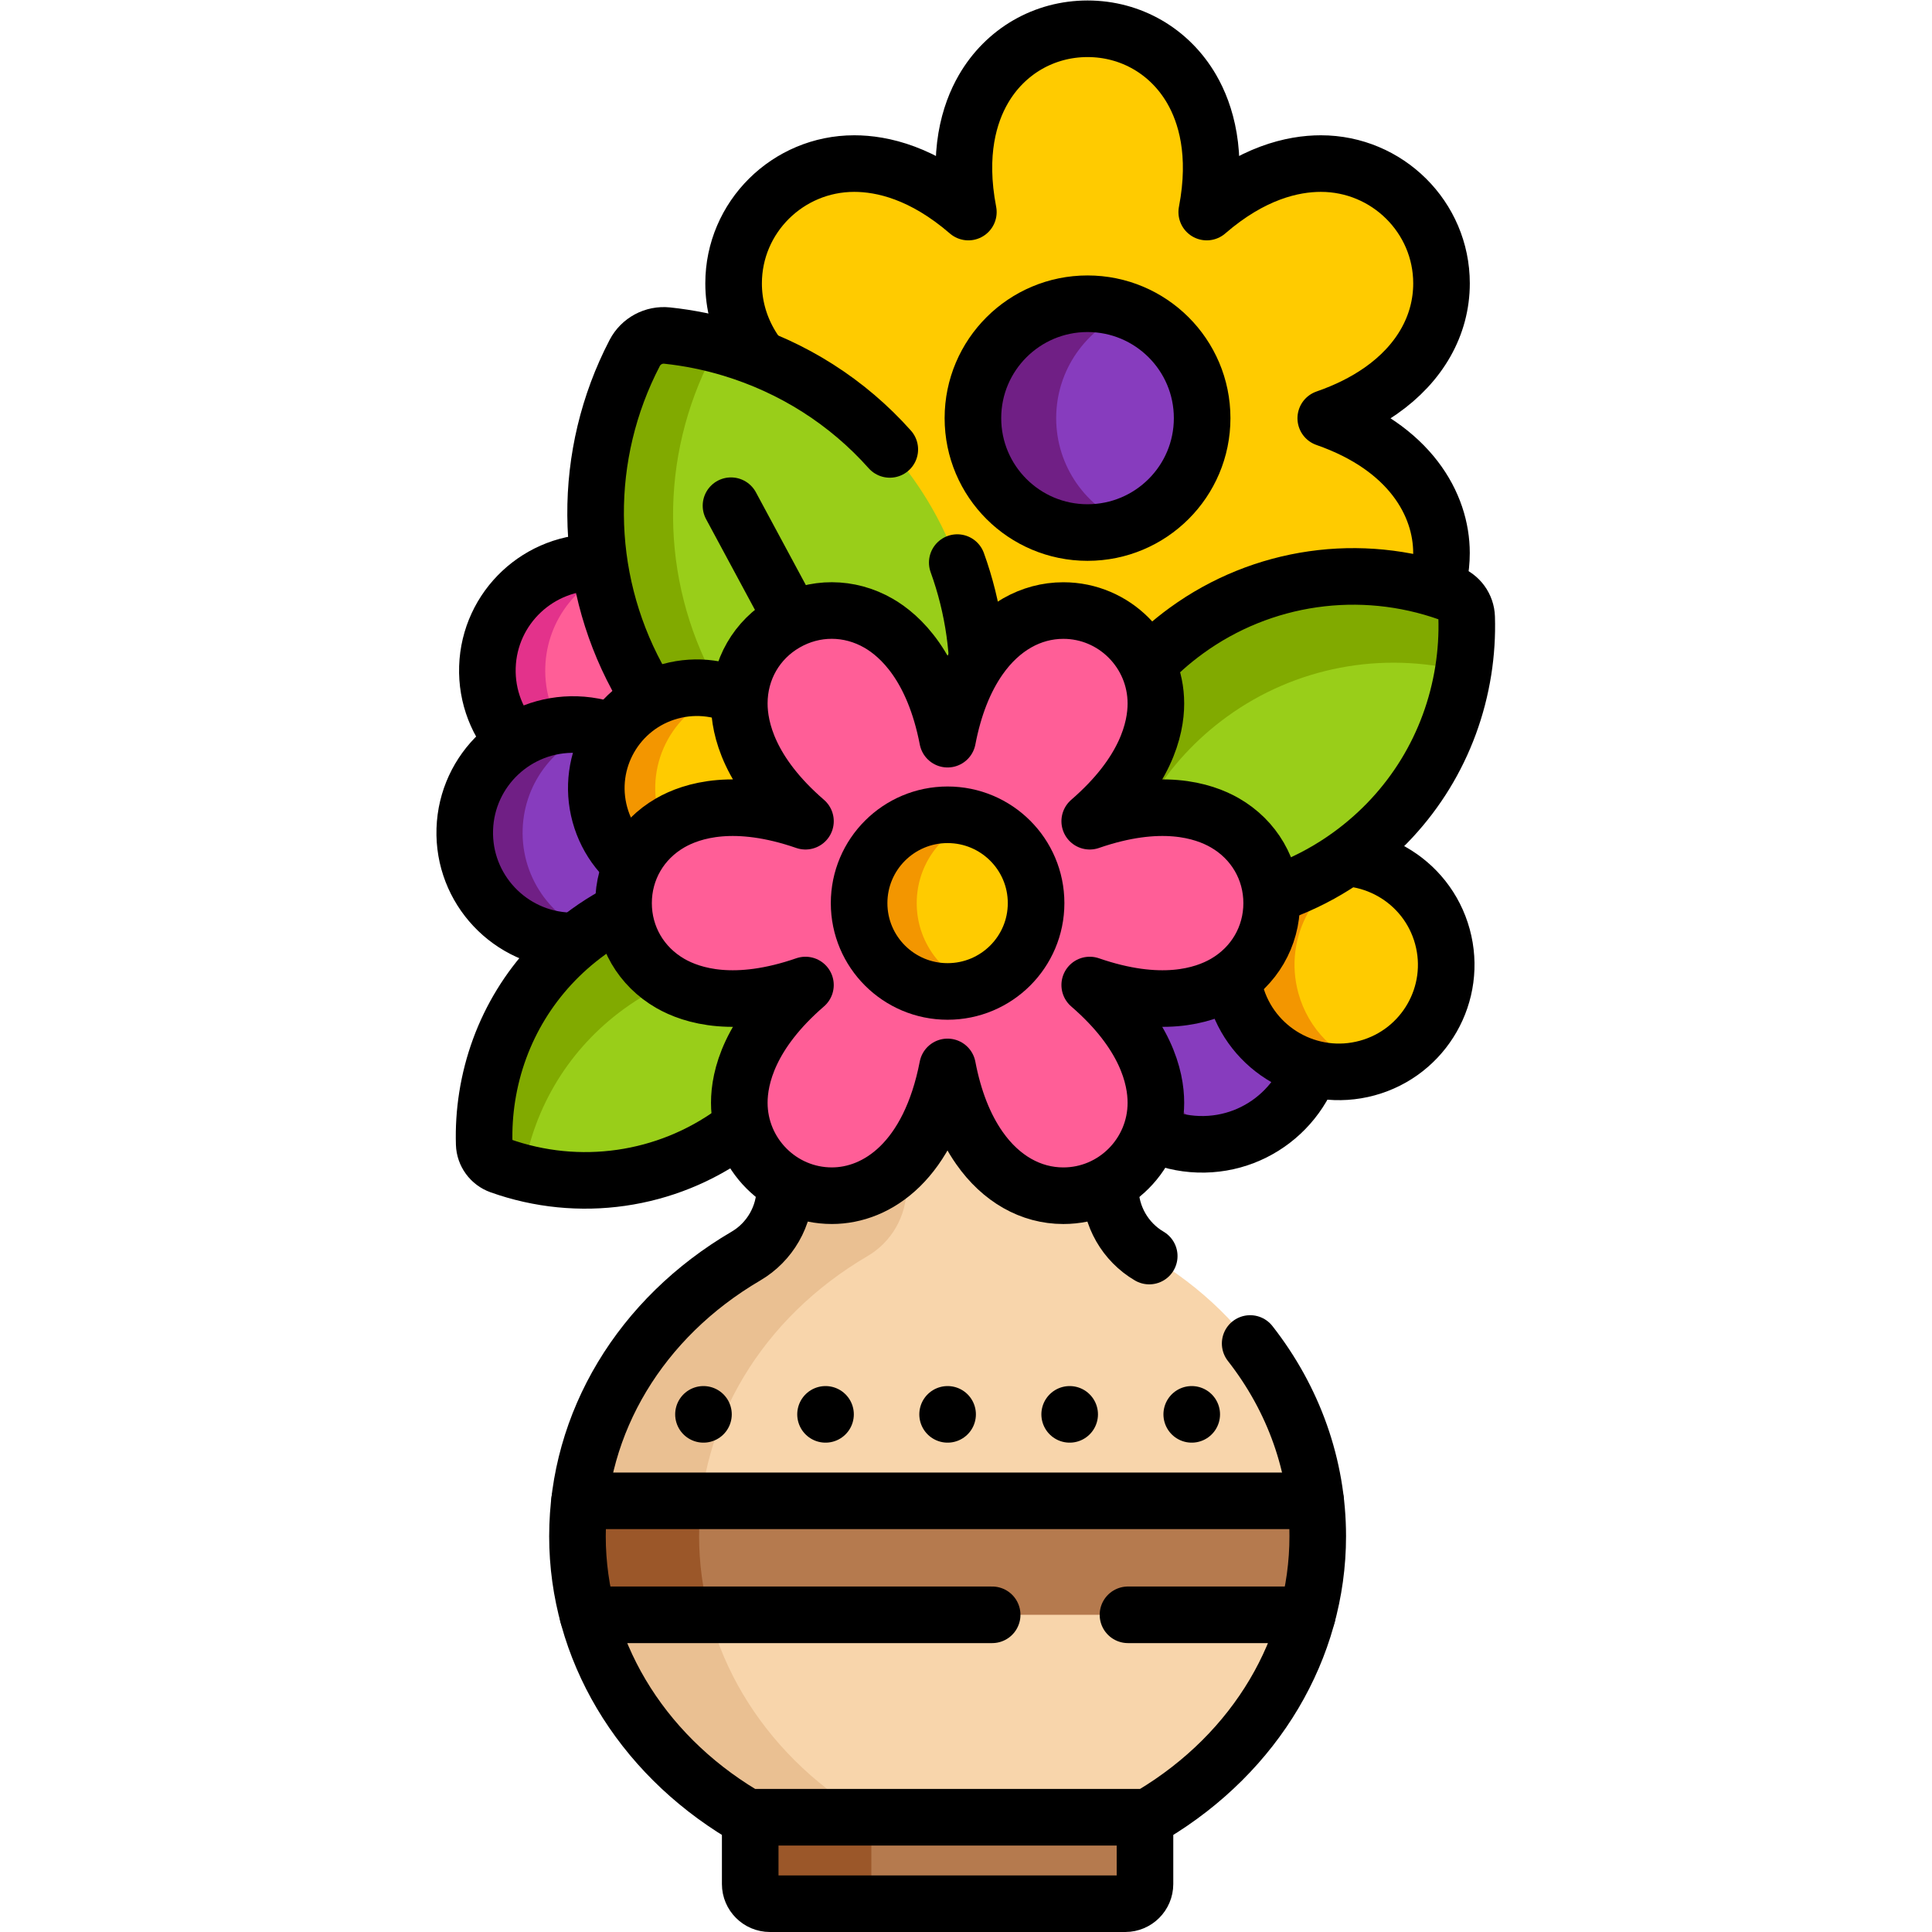 <?xml version="1.0" encoding="UTF-8" standalone="no"?>
<!-- Created with Inkscape (http://www.inkscape.org/) -->

<svg
   version="1.1"
   id="svg441"
   xml:space="preserve"
   width="682.667"
   height="682.667"
   viewBox="0 0 682.667 682.667"
   xmlns="http://www.w3.org/2000/svg"
   xmlns:svg="http://www.w3.org/2000/svg"><defs
     id="defs445"><clipPath
       clipPathUnits="userSpaceOnUse"
       id="clipPath455"><path
         d="M 0,512 H 512 V 0 H 0 Z"
         id="path453" /></clipPath></defs><g
     id="g447"
     transform="matrix(1.333,0,0,-1.333,0,682.667)"><g
       id="g449"><g
         id="g451"
         clip-path="url(#clipPath455)"><g
           id="g457"
           transform="translate(349.301,238.413)"><path
             d="m 0,0 c -0.545,-16.894 -14.707,-30.146 -31.63,-29.603 -16.921,0.544 -30.199,14.682 -29.655,31.574 0.547,16.892 14.709,30.143 31.632,29.6 C -12.73,31.027 0.544,16.89 0,0"
             style="fill:#873cbe;fill-opacity:1;fill-rule:nonzero;stroke:none"
             id="path459" /></g><g
           id="g461"
           transform="translate(304.385,240.384)"><path
             d="M 0,0 C 0.444,13.713 9.861,25.027 22.445,28.508 20.15,29.14 17.747,29.521 15.263,29.6 -1.66,30.143 -15.822,16.892 -16.369,0 c -0.544,-16.893 12.734,-31.03 29.655,-31.574 3.185,-0.102 6.272,0.284 9.189,1.093 C 9.136,-26.812 -0.463,-14.413 0,0"
             style="fill:#701f85;fill-opacity:1;fill-rule:nonzero;stroke:none"
             id="path463" /></g><g
           id="g465"
           transform="translate(349.301,238.413)"><path
             d="m 0,0 c -0.545,-16.894 -14.707,-30.146 -31.63,-29.603 -16.921,0.544 -30.199,14.682 -29.655,31.574 0.547,16.892 14.709,30.143 31.632,29.6 C -12.73,31.027 0.544,16.89 0,0 Z"
             style="fill:none;stroke:#000000;stroke-width:15;stroke-linecap:round;stroke-linejoin:round;stroke-miterlimit:10;stroke-dasharray:none;stroke-opacity:1"
             id="path467" /></g><g
           id="g469"
           transform="translate(382.347,263.877)"><path
             d="M 0,0 C 4.143,-15.12 -4.779,-30.729 -19.927,-34.865 -35.073,-39 -50.71,-30.096 -54.854,-14.976 -58.998,0.144 -50.075,15.753 -34.927,19.89 -19.778,24.022 -4.14,15.118 0,0"
             style="fill:#ffcb00;fill-opacity:1;fill-rule:nonzero;stroke:none"
             id="path471" /></g><g
           id="g473"
           transform="translate(344.159,248.902)"><path
             d="M 0,0 C -4.067,14.841 4.458,30.145 19.099,34.617 14.118,36.148 8.659,36.338 3.261,34.866 -11.888,30.729 -20.811,15.119 -16.666,0 c 4.144,-15.121 19.78,-24.025 34.927,-19.889 0.278,0.075 0.551,0.164 0.824,0.246 C 10.096,-16.878 2.667,-9.729 0,0"
             style="fill:#f39600;fill-opacity:1;fill-rule:nonzero;stroke:none"
             id="path475" /></g><g
           id="g477"
           transform="translate(382.347,263.877)"><path
             d="M 0,0 C 4.143,-15.12 -4.779,-30.729 -19.927,-34.865 -35.073,-39 -50.71,-30.096 -54.854,-14.976 -58.998,0.144 -50.075,15.753 -34.927,19.89 -19.778,24.022 -4.14,15.118 0,0 Z"
             style="fill:none;stroke:#000000;stroke-width:15;stroke-linecap:round;stroke-linejoin:round;stroke-miterlimit:10;stroke-dasharray:none;stroke-opacity:1"
             id="path479" /></g><g
           id="g481"
           transform="translate(186.643,333.468)"><path
             d="m 0,0 c -0.511,-15.834 -13.784,-28.255 -29.646,-27.746 -15.86,0.511 -28.304,13.761 -27.794,29.594 0.511,15.833 13.785,28.253 29.647,27.744 C -11.932,29.083 0.51,15.832 0,0"
             style="fill:#ff5e97;fill-opacity:1;fill-rule:nonzero;stroke:none"
             id="path483" /></g><g
           id="g485"
           transform="translate(144.544,335.316)"><path
             d="m 0,0 c 0.416,12.854 9.243,23.458 21.038,26.721 -2.151,0.592 -4.404,0.948 -6.732,1.023 C -1.557,28.253 -14.83,15.833 -15.342,0 c -0.51,-15.833 11.935,-29.083 27.794,-29.593 2.986,-0.096 5.878,0.266 8.612,1.023 C 8.563,-25.13 -0.435,-13.509 0,0"
             style="fill:#e3328b;fill-opacity:1;fill-rule:nonzero;stroke:none"
             id="path487" /></g><g
           id="g489"
           transform="translate(186.643,333.468)"><path
             d="m 0,0 c -0.511,-15.834 -13.784,-28.255 -29.646,-27.746 -15.86,0.511 -28.304,13.761 -27.794,29.594 0.511,15.833 13.785,28.253 29.647,27.744 C -11.932,29.083 0.51,15.832 0,0 Z"
             style="fill:none;stroke:#000000;stroke-width:15;stroke-linecap:round;stroke-linejoin:round;stroke-miterlimit:10;stroke-dasharray:none;stroke-opacity:1"
             id="path491" /></g><g
           id="g493"
           transform="translate(180.643,290.468)"><path
             d="m 0,0 c -0.511,-15.834 -13.784,-28.255 -29.646,-27.746 -15.86,0.511 -28.304,13.761 -27.794,29.594 0.511,15.833 13.785,28.253 29.647,27.744 C -11.932,29.083 0.51,15.832 0,0"
             style="fill:#873cbe;fill-opacity:1;fill-rule:nonzero;stroke:none"
             id="path495" /></g><g
           id="g497"
           transform="translate(138.544,292.316)"><path
             d="m 0,0 c 0.416,12.854 9.243,23.458 21.038,26.721 -2.151,0.592 -4.404,0.948 -6.732,1.023 C -1.557,28.253 -14.83,15.833 -15.342,0 c -0.51,-15.833 11.935,-29.083 27.794,-29.593 2.986,-0.096 5.878,0.266 8.612,1.023 C 8.563,-25.13 -0.435,-13.509 0,0"
             style="fill:#701f85;fill-opacity:1;fill-rule:nonzero;stroke:none"
             id="path499" /></g><g
           id="g501"
           transform="translate(180.643,290.468)"><path
             d="m 0,0 c -0.511,-15.834 -13.784,-28.255 -29.646,-27.746 -15.86,0.511 -28.304,13.761 -27.794,29.594 0.511,15.833 13.785,28.253 29.647,27.744 C -11.932,29.083 0.51,15.832 0,0 Z"
             style="fill:none;stroke:#000000;stroke-width:15;stroke-linecap:round;stroke-linejoin:round;stroke-miterlimit:10;stroke-dasharray:none;stroke-opacity:1"
             id="path503" /></g><g
           id="g505"
           transform="translate(288.28,379.392)"><path
             d="M 0,0 V -277.243"
             style="fill:none;stroke:#000000;stroke-width:15;stroke-linecap:round;stroke-linejoin:round;stroke-miterlimit:10;stroke-dasharray:none;stroke-opacity:1"
             id="path507" /></g><g
           id="g509"
           transform="translate(288.285,298.078)"><path
             d="m 0,0 c -11.493,0 -21.816,5.981 -27.615,16 -3.737,6.461 -6.989,16.991 -3.98,32.584 C -43.62,38.187 -54.38,35.733 -61.851,35.731 c -11.595,0 -21.944,5.932 -27.696,15.866 -5.749,9.938 -5.721,21.857 0.076,31.884 3.733,6.454 11.235,14.526 26.254,19.725 -5.47,1.903 -10.316,4.322 -14.489,7.237 -10.394,7.264 -16.118,17.385 -16.118,28.5 0,17.505 14.343,31.746 31.972,31.746 7.469,0 18.23,-2.454 30.257,-12.853 -3.009,15.594 0.243,26.123 3.979,32.582 5.799,10.021 16.123,16.004 27.616,16.004 11.492,0 21.813,-5.983 27.61,-16.004 3.736,-6.458 6.988,-16.987 3.982,-32.581 12.023,10.4 22.785,12.852 30.256,12.852 17.632,0 31.978,-14.243 31.978,-31.749 0,-11.113 -5.726,-21.234 -16.123,-28.499 -4.191,-2.927 -9.062,-5.353 -14.56,-7.259 22.377,-7.802 30.675,-22.931 30.675,-35.701 0,-17.504 -14.341,-31.748 -31.97,-31.75 -7.471,0 -18.233,2.453 -30.256,12.851 C 34.598,32.988 31.346,22.46 27.61,16.001 21.813,5.981 11.492,0 0,0"
             style="fill:#ffcb00;fill-opacity:1;fill-rule:nonzero;stroke:none"
             id="path511" /></g><g
           id="g513"
           transform="translate(288.285,298.078)"><path
             d="m 0,0 c -11.493,0 -21.816,5.981 -27.615,16 -3.737,6.461 -6.989,16.991 -3.98,32.584 C -43.62,38.187 -54.38,35.733 -61.851,35.731 c -11.595,0 -21.944,5.932 -27.696,15.866 -5.749,9.938 -5.721,21.857 0.076,31.884 3.733,6.454 11.235,14.526 26.254,19.725 -5.47,1.903 -10.316,4.322 -14.489,7.237 -10.394,7.264 -16.118,17.385 -16.118,28.5 0,17.505 14.343,31.746 31.972,31.746 7.469,0 18.23,-2.454 30.257,-12.853 -3.009,15.594 0.243,26.123 3.979,32.582 5.799,10.021 16.123,16.004 27.616,16.004 11.492,0 21.813,-5.983 27.61,-16.004 3.736,-6.458 6.988,-16.987 3.982,-32.581 12.023,10.4 22.785,12.852 30.256,12.852 17.632,0 31.978,-14.243 31.978,-31.749 0,-11.113 -5.726,-21.234 -16.123,-28.499 -4.191,-2.927 -9.062,-5.353 -14.56,-7.259 22.377,-7.802 30.675,-22.931 30.675,-35.701 0,-17.504 -14.341,-31.748 -31.97,-31.75 -7.471,0 -18.233,2.453 -30.256,12.851 C 34.598,32.988 31.346,22.46 27.61,16.001 21.813,5.981 11.492,0 0,0 Z"
             style="fill:none;stroke:#000000;stroke-width:15;stroke-linecap:round;stroke-linejoin:round;stroke-miterlimit:10;stroke-dasharray:none;stroke-opacity:1"
             id="path515" /></g><g
           id="g517"
           transform="translate(288.282,431.614)"><path
             d="M 0,0 C 16.778,0 30.379,-13.579 30.379,-30.325 30.379,-47.073 16.778,-60.65 0,-60.65 c -16.779,0 -30.383,13.577 -30.383,30.325 C -30.383,-13.579 -16.779,0 0,0"
             style="fill:#873cbe;fill-opacity:1;fill-rule:nonzero;stroke:none"
             id="path519" /></g><g
           id="g521"
           transform="translate(279.969,401.289)"><path
             d="m 0,0 c 0,12.86 8.025,23.845 19.348,28.254 -3.421,1.332 -7.141,2.071 -11.035,2.071 -16.779,0 -30.382,-13.578 -30.382,-30.325 0,-16.748 13.603,-30.325 30.382,-30.325 3.894,0 7.614,0.74 11.035,2.072 C 8.025,-23.844 0,-12.86 0,0"
             style="fill:#701f85;fill-opacity:1;fill-rule:nonzero;stroke:none"
             id="path523" /></g><g
           id="g525"
           transform="translate(288.282,431.614)"><path
             d="M 0,0 C 16.778,0 30.379,-13.579 30.379,-30.325 30.379,-47.073 16.778,-60.65 0,-60.65 c -16.779,0 -30.383,13.577 -30.383,30.325 C -30.383,-13.579 -16.779,0 0,0 Z"
             style="fill:none;stroke:#000000;stroke-width:15;stroke-linecap:round;stroke-linejoin:round;stroke-miterlimit:10;stroke-dasharray:none;stroke-opacity:1"
             id="path527" /></g><g
           id="g529"
           transform="translate(223.338,288.231)"><path
             d="m 0,0 c -23.509,7.085 -42.857,22.882 -54.487,44.482 -14.414,26.776 -14.638,58.872 -0.601,85.854 1.645,3.156 5.055,4.987 8.599,4.609 5.715,-0.604 11.409,-1.757 16.918,-3.416 C -6.068,124.445 13.284,108.65 24.915,87.052 39.324,60.277 39.55,28.182 25.516,1.197 23.872,-1.96 20.458,-3.789 16.915,-3.413 11.201,-2.807 5.508,-1.656 0,0"
             style="fill:#99ce19;fill-opacity:1;fill-rule:nonzero;stroke:none"
             id="path531" /></g><g
           id="g533"
           transform="translate(243.871,287.603)"><path
             d="m 0,0 -0.002,-0.001 c -23.507,7.086 -42.857,22.881 -54.489,44.48 -14.412,26.777 -14.635,58.874 -0.598,85.854 0.536,1.028 1.272,1.898 2.125,2.612 -4.612,1.23 -9.323,2.127 -14.058,2.628 -3.544,0.378 -6.955,-1.453 -8.599,-4.609 -14.037,-26.982 -13.814,-59.078 0.6,-85.854 11.63,-21.6 30.979,-37.397 54.488,-44.482 5.508,-1.656 11.201,-2.807 16.915,-3.413 2.39,-0.255 4.707,0.513 6.477,1.998 C 1.902,-0.535 0.945,-0.286 0,0"
             style="fill:#81aa00;fill-opacity:1;fill-rule:nonzero;stroke:none"
             id="path535" /></g><g
           id="g537"
           transform="translate(253.747,362.999)"><path
             d="m 0,0 c 8.666,-23.938 7.05,-50.605 -4.894,-73.571 -1.643,-3.158 -5.057,-4.986 -8.6,-4.61 -5.714,0.606 -11.407,1.757 -16.915,3.413 -23.509,7.085 -42.858,22.882 -54.487,44.482 -14.415,26.776 -14.638,58.872 -0.601,85.854 1.644,3.156 5.055,4.987 8.599,4.609 5.714,-0.604 11.409,-1.757 16.918,-3.416 16.484,-4.969 30.927,-14.222 42.096,-26.76"
             style="fill:none;stroke:#000000;stroke-width:15;stroke-linecap:round;stroke-linejoin:round;stroke-miterlimit:10;stroke-dasharray:none;stroke-opacity:1"
             id="path539" /></g><g
           id="g541"
           transform="translate(193.769,378.077)"><path
             d="M 0,0 71.063,-131.998"
             style="fill:none;stroke:#000000;stroke-width:15;stroke-linecap:round;stroke-linejoin:round;stroke-miterlimit:10;stroke-dasharray:none;stroke-opacity:1"
             id="path543" /></g><g
           id="g545"
           transform="translate(210.428,310.239)"><path
             d="m 0,0 c 3.883,-14.172 -4.479,-28.801 -18.676,-32.678 -14.196,-3.877 -28.852,4.47 -32.737,18.641 -3.884,14.172 4.478,28.803 18.677,32.68 C -18.538,22.517 -3.881,14.17 0,0"
             style="fill:#ffcb00;fill-opacity:1;fill-rule:nonzero;stroke:none"
             id="path547" /></g><g
           id="g549"
           transform="translate(174.636,296.203)"><path
             d="M 0,0 C -3.812,13.911 4.179,28.256 17.901,32.447 13.232,33.881 8.116,34.06 3.056,32.68 -11.143,28.803 -19.505,14.172 -15.621,0 c 3.885,-14.172 18.541,-22.518 32.737,-18.642 0.261,0.072 0.516,0.154 0.773,0.232 C 9.462,-15.819 2.5,-9.119 0,0"
             style="fill:#f39600;fill-opacity:1;fill-rule:nonzero;stroke:none"
             id="path551" /></g><g
           id="g553"
           transform="translate(210.428,310.239)"><path
             d="m 0,0 c 3.883,-14.172 -4.479,-28.801 -18.676,-32.678 -14.196,-3.877 -28.852,4.47 -32.737,18.641 -3.884,14.172 4.478,28.803 18.677,32.68 C -18.538,22.517 -3.881,14.17 0,0 Z"
             style="fill:none;stroke:#000000;stroke-width:15;stroke-linecap:round;stroke-linejoin:round;stroke-miterlimit:10;stroke-dasharray:none;stroke-opacity:1"
             id="path555" /></g><g
           id="g557"
           transform="translate(284.489,295.979)"><path
             d="m 0,0 c 3.122,19.796 13.772,37.191 30,48.984 20.114,14.616 46.128,18.346 69.587,9.977 2.746,-0.981 4.609,-3.537 4.701,-6.445 0.147,-4.692 -0.154,-9.421 -0.883,-14.058 -3.121,-19.797 -13.775,-37.191 -30,-48.982 -20.113,-14.618 -46.127,-18.348 -69.589,-9.979 -2.745,0.98 -4.61,3.539 -4.702,6.445 -0.146,4.689 0.156,9.421 0.886,14.057 z"
             style="fill:#99ce19;fill-opacity:1;fill-rule:nonzero;stroke:none"
             id="path559" /></g><g
           id="g561"
           transform="translate(325.209,322.124)"><path
             d="m 0,0 c 18.148,13.186 41.092,17.477 62.637,12.049 0.013,0.089 0.033,0.175 0.049,0.264 0.728,4.637 1.029,9.366 0.882,14.058 -0.091,2.908 -1.955,5.464 -4.701,6.445 -23.459,8.369 -49.472,4.639 -69.587,-9.977 -16.227,-11.793 -26.878,-29.188 -30,-48.984 v -0.001 c -0.73,-4.636 -1.032,-9.368 -0.885,-14.057 0.091,-2.906 1.957,-5.465 4.702,-6.445 2.293,-0.818 4.614,-1.485 6.951,-2.073 C -26.777,-29.037 -16.154,-11.741 0,0"
             style="fill:#81aa00;fill-opacity:1;fill-rule:nonzero;stroke:none"
             id="path563" /></g><g
           id="g565"
           transform="translate(284.489,295.979)"><path
             d="m 0,0 c 3.122,19.796 13.772,37.191 30,48.984 20.114,14.616 46.128,18.346 69.587,9.977 2.746,-0.981 4.609,-3.537 4.701,-6.445 0.147,-4.692 -0.154,-9.421 -0.883,-14.058 -3.121,-19.797 -13.775,-37.191 -30,-48.982 -20.113,-14.618 -46.127,-18.348 -69.589,-9.979 -2.745,0.98 -4.61,3.539 -4.702,6.445 -0.146,4.689 0.156,9.421 0.886,14.057 z"
             style="fill:none;stroke:#000000;stroke-width:15;stroke-linecap:round;stroke-linejoin:round;stroke-miterlimit:10;stroke-dasharray:none;stroke-opacity:1"
             id="path567" /></g><g
           id="g569"
           transform="translate(129.139,221.411)"><path
             d="m 0,0 c 2.78,17.631 12.267,33.125 26.72,43.628 17.915,13.018 41.085,16.34 61.978,8.886 2.446,-0.874 4.106,-3.15 4.187,-5.74 C 93.016,42.595 92.748,38.383 92.099,34.253 89.319,16.62 79.829,1.128 65.379,-9.374 47.466,-22.393 24.296,-25.715 3.399,-18.261 c -2.445,0.873 -4.106,3.152 -4.188,5.74 -0.13,4.176 0.139,8.391 0.789,12.52 z"
             style="fill:#99ce19;fill-opacity:1;fill-rule:nonzero;stroke:none"
             id="path571" /></g><g
           id="g573"
           transform="translate(165.407,244.697)"><path
             d="m 0,0 c 16.163,11.744 36.599,15.566 55.787,10.732 0.012,0.079 0.029,0.156 0.043,0.235 0.649,4.13 0.917,8.342 0.786,12.521 -0.081,2.59 -1.741,4.866 -4.186,5.74 C 31.536,36.682 8.366,33.359 -9.549,20.342 -24.002,9.838 -33.488,-5.655 -36.269,-23.286 v -10e-4 c -0.65,-4.13 -0.919,-8.344 -0.789,-12.52 0.082,-2.589 1.744,-4.867 4.189,-5.74 2.042,-0.729 4.109,-1.323 6.19,-1.847 C -23.851,-25.862 -14.389,-10.457 0,0"
             style="fill:#81aa00;fill-opacity:1;fill-rule:nonzero;stroke:none"
             id="path575" /></g><g
           id="g577"
           transform="translate(129.139,221.411)"><path
             d="m 0,0 c 2.78,17.631 12.267,33.125 26.72,43.628 17.915,13.018 41.085,16.34 61.978,8.886 2.446,-0.874 4.106,-3.15 4.187,-5.74 C 93.016,42.595 92.748,38.383 92.099,34.253 89.319,16.62 79.829,1.128 65.379,-9.374 47.466,-22.393 24.296,-25.715 3.399,-18.261 c -2.445,0.873 -4.106,3.152 -4.188,5.74 -0.13,4.176 0.139,8.391 0.789,12.52 z"
             style="fill:none;stroke:#000000;stroke-width:15;stroke-linecap:round;stroke-linejoin:round;stroke-miterlimit:10;stroke-dasharray:none;stroke-opacity:1"
             id="path579" /></g><g
           id="g581"
           transform="translate(303.508,12.71)"><path
             d="m 0,0 c 0,-2.865 -2.348,-5.21 -5.219,-5.21 h -94.206 c -2.871,0 -5.22,2.345 -5.22,5.21 v 22.921 c 0,2.866 2.349,5.209 5.22,5.209 H -5.219 C -2.348,28.13 0,25.787 0,22.921 Z"
             style="fill:#b57a4e;fill-opacity:1;fill-rule:nonzero;stroke:none"
             id="path583" /></g><g
           id="g585"
           transform="translate(230.974,12.71)"><path
             d="m 0,0 v 22.921 c 0,2.866 2.349,5.209 5.219,5.209 h -32.11 c -2.871,0 -5.219,-2.343 -5.219,-5.209 V 0 c 0,-2.865 2.348,-5.21 5.219,-5.21 H 5.219 C 2.349,-5.21 0,-2.865 0,0"
             style="fill:#9b5729;fill-opacity:1;fill-rule:nonzero;stroke:none"
             id="path587" /></g><g
           id="g589"
           transform="translate(303.508,12.71)"><path
             d="m 0,0 c 0,-2.865 -2.348,-5.21 -5.219,-5.21 h -94.206 c -2.871,0 -5.22,2.345 -5.22,5.21 v 22.921 c 0,2.866 2.349,5.209 5.22,5.209 H -5.219 C -2.348,28.13 0,25.787 0,22.921 Z"
             style="fill:none;stroke:#000000;stroke-width:15;stroke-linecap:round;stroke-linejoin:round;stroke-miterlimit:10;stroke-dasharray:none;stroke-opacity:1"
             id="path591" /></g><g
           id="g593"
           transform="translate(199.534,30.421)"><path
             d="m 0,0 c -0.949,0 -1.879,0.258 -2.692,0.747 -27.407,16.471 -43.77,44.036 -43.77,73.734 0,30.123 16.697,57.889 44.664,74.274 6.36,3.725 10.31,10.611 10.31,17.972 v 41.084 c 0,2.877 2.338,5.21 5.218,5.21 h 75.843 c 2.883,0 5.219,-2.333 5.219,-5.21 v -41.084 c 0,-7.361 3.949,-14.247 10.309,-17.972 27.968,-16.384 44.668,-44.151 44.668,-74.274 0,-29.698 -16.366,-57.263 -43.772,-73.734 C 105.185,0.258 104.253,0 103.306,0 Z"
             style="fill:#f8d5ab;fill-opacity:1;fill-rule:nonzero;stroke:none"
             id="path595" /></g><g
           id="g597"
           transform="translate(185.315,104.902)"><path
             d="M 0,0 C 0,30.123 16.697,57.889 44.665,74.274 51.024,78 54.974,84.885 54.974,92.246 v 41.084 c 0,2.877 2.338,5.21 5.218,5.21 H 27.949 c -2.881,0 -5.219,-2.333 -5.219,-5.21 V 92.246 C 22.73,84.885 18.781,78 12.421,74.274 -15.546,57.889 -32.243,30.123 -32.243,0 c 0,-29.698 16.363,-57.263 43.769,-73.734 0.814,-0.489 1.744,-0.747 2.693,-0.747 h 32.243 c -0.949,0 -1.879,0.258 -2.692,0.747 C 16.363,-57.263 0,-29.698 0,0"
             style="fill:#eac092;fill-opacity:1;fill-rule:nonzero;stroke:none"
             id="path599" /></g><g
           id="g601"
           transform="translate(349.303,104.902)"><path
             d="m 0,0 c 0,3.161 -0.197,6.293 -0.559,9.392 h -195.116 c -0.36,-3.099 -0.555,-6.231 -0.555,-9.392 0,-7.104 0.946,-14.085 2.747,-20.823 H -2.748 C -0.949,-14.085 0,-7.104 0,0"
             style="fill:#b57a4e;fill-opacity:1;fill-rule:nonzero;stroke:none"
             id="path603" /></g><g
           id="g605"
           transform="translate(185.871,114.294)"><path
             d="m 0,0 h -32.243 c -0.361,-3.098 -0.556,-6.231 -0.556,-9.392 0,-7.104 0.946,-14.085 2.747,-20.822 H 2.191 c -1.8,6.737 -2.747,13.718 -2.747,20.822 0,3.161 0.195,6.294 0.556,9.392"
             style="fill:#9b5729;fill-opacity:1;fill-rule:nonzero;stroke:none"
             id="path607" /></g><g
           id="g609"
           transform="translate(299,84.08)"><path
             d="M 0,0 H 47.555"
             style="fill:none;stroke:#000000;stroke-width:15;stroke-linecap:round;stroke-linejoin:round;stroke-miterlimit:10;stroke-dasharray:none;stroke-opacity:1"
             id="path611" /></g><g
           id="g613"
           transform="translate(155.819,84.08)"><path
             d="M 0,0 H 107.181"
             style="fill:none;stroke:#000000;stroke-width:15;stroke-linecap:round;stroke-linejoin:round;stroke-miterlimit:10;stroke-dasharray:none;stroke-opacity:1"
             id="path615" /></g><g
           id="g617"
           transform="translate(348.744,114.294)"><path
             d="M 0,0 H -195.116"
             style="fill:none;stroke:#000000;stroke-width:15;stroke-linecap:round;stroke-linejoin:round;stroke-miterlimit:10;stroke-dasharray:none;stroke-opacity:1"
             id="path619" /></g><g
           id="g621"
           transform="translate(304.635,179.176)"><path
             d="m 0,0 c -6.359,3.726 -10.309,10.611 -10.309,17.972 v 41.084 c 0,2.877 -2.336,5.21 -5.218,5.21 H -91.37 c -2.881,0 -5.219,-2.333 -5.219,-5.21 V 17.972 c 0,-7.361 -3.949,-14.246 -10.309,-17.972 -27.967,-16.385 -44.664,-44.151 -44.664,-74.274 0,-29.698 16.363,-57.263 43.769,-73.734 0.814,-0.489 1.743,-0.747 2.692,-0.747 H -1.795 c 0.947,0 1.879,0.258 2.691,0.747 27.407,16.471 43.772,44.036 43.772,73.734 0,18.65 -6.4,36.396 -17.914,51.097"
             style="fill:none;stroke:#000000;stroke-width:15;stroke-linecap:round;stroke-linejoin:round;stroke-miterlimit:10;stroke-dasharray:none;stroke-opacity:1"
             id="path623" /></g><g
           id="g625"
           transform="translate(186.473,137.215)"><path
             d="M 0,0 V 0"
             style="fill:none;stroke:#000000;stroke-width:15;stroke-linecap:round;stroke-linejoin:round;stroke-miterlimit:10;stroke-dasharray:none;stroke-opacity:1"
             id="path627" /></g><g
           id="g629"
           transform="translate(218.829,137.215)"><path
             d="M 0,0 V 0"
             style="fill:none;stroke:#000000;stroke-width:15;stroke-linecap:round;stroke-linejoin:round;stroke-miterlimit:10;stroke-dasharray:none;stroke-opacity:1"
             id="path631" /></g><g
           id="g633"
           transform="translate(251.188,137.215)"><path
             d="M 0,0 V 0"
             style="fill:none;stroke:#000000;stroke-width:15;stroke-linecap:round;stroke-linejoin:round;stroke-miterlimit:10;stroke-dasharray:none;stroke-opacity:1"
             id="path635" /></g><g
           id="g637"
           transform="translate(283.545,137.215)"><path
             d="M 0,0 V 0"
             style="fill:none;stroke:#000000;stroke-width:15;stroke-linecap:round;stroke-linejoin:round;stroke-miterlimit:10;stroke-dasharray:none;stroke-opacity:1"
             id="path639" /></g><g
           id="g641"
           transform="translate(315.9,137.215)"><path
             d="M 0,0 V 0"
             style="fill:none;stroke:#000000;stroke-width:15;stroke-linecap:round;stroke-linejoin:round;stroke-miterlimit:10;stroke-dasharray:none;stroke-opacity:1"
             id="path643" /></g><g
           id="g645"
           transform="translate(165.289,272.731)"><path
             d="m 0,0 c 0,8.851 4.629,16.804 12.378,21.273 5.778,3.329 17.23,6.875 35.843,0.439 C 33.332,34.583 30.683,46.251 30.68,52.917 v 0.008 c 0,8.932 4.586,16.907 12.262,21.333 7.679,4.429 16.891,4.404 24.649,-0.063 5.773,-3.331 14.569,-11.449 18.299,-30.735 1.652,8.615 4.478,15.794 8.452,21.463 5.711,8.145 13.607,12.631 22.238,12.631 13.525,0 24.529,-11.051 24.529,-24.637 0,-6.662 -2.648,-18.333 -17.539,-31.205 18.614,6.438 30.063,2.89 35.844,-0.439 7.75,-4.469 12.383,-12.422 12.383,-21.273 0,-8.852 -4.633,-16.804 -12.383,-21.273 -5.781,-3.328 -17.23,-6.877 -35.844,-0.438 14.891,-12.872 17.539,-24.545 17.539,-31.206 0,-13.586 -11.004,-24.641 -24.535,-24.641 -8.627,0 -16.521,4.487 -22.232,12.633 -3.982,5.675 -6.808,12.872 -8.461,21.509 -4.811,-24.815 -18.561,-34.138 -30.665,-34.138 -13.528,0 -24.533,11.052 -24.536,24.637 0,6.661 2.648,18.334 17.537,31.206 -18.609,-6.439 -30.061,-2.89 -35.839,0.438 C 4.629,-16.804 0,-8.852 0,0"
             style="fill:#ff5e97;fill-opacity:1;fill-rule:nonzero;stroke:none"
             id="path647" /></g><g
           id="g649"
           transform="translate(165.289,272.731)"><path
             d="m 0,0 c 0,8.851 4.629,16.804 12.378,21.273 5.778,3.329 17.23,6.875 35.843,0.439 C 33.332,34.583 30.683,46.251 30.68,52.917 v 0.008 c 0,8.932 4.586,16.907 12.262,21.333 7.679,4.429 16.891,4.404 24.649,-0.063 5.773,-3.331 14.569,-11.449 18.299,-30.735 1.652,8.615 4.478,15.794 8.452,21.463 5.711,8.145 13.607,12.631 22.238,12.631 13.525,0 24.529,-11.051 24.529,-24.637 0,-6.662 -2.648,-18.333 -17.539,-31.205 18.614,6.438 30.063,2.89 35.844,-0.439 7.75,-4.469 12.383,-12.422 12.383,-21.273 0,-8.852 -4.633,-16.804 -12.383,-21.273 -5.781,-3.328 -17.23,-6.877 -35.844,-0.438 14.891,-12.872 17.539,-24.545 17.539,-31.206 0,-13.586 -11.004,-24.641 -24.535,-24.641 -8.627,0 -16.521,4.487 -22.232,12.633 -3.982,5.675 -6.808,12.872 -8.461,21.509 -4.811,-24.815 -18.561,-34.138 -30.665,-34.138 -13.528,0 -24.533,11.052 -24.536,24.637 0,6.661 2.648,18.334 17.537,31.206 -18.609,-6.439 -30.061,-2.89 -35.839,0.438 C 4.629,-16.804 0,-8.852 0,0 Z"
             style="fill:none;stroke:#000000;stroke-width:15;stroke-linecap:round;stroke-linejoin:round;stroke-miterlimit:10;stroke-dasharray:none;stroke-opacity:1"
             id="path651" /></g><g
           id="g653"
           transform="translate(274.644,272.731)"><path
             d="m 0,0 c 0,-12.93 -10.504,-23.412 -23.461,-23.412 -12.95,0 -23.454,10.482 -23.454,23.412 0,12.931 10.504,23.416 23.454,23.416 C -10.504,23.416 0,12.931 0,0"
             style="fill:#ffcb00;fill-opacity:1;fill-rule:nonzero;stroke:none"
             id="path655" /></g><g
           id="g657"
           transform="translate(243,272.731)"><path
             d="m 0,0 c 0,10.261 6.617,18.977 15.82,22.14 -2.394,0.822 -4.962,1.276 -7.636,1.276 -12.951,0 -23.455,-10.485 -23.455,-23.416 0,-12.93 10.504,-23.412 23.455,-23.412 2.674,0 5.242,0.453 7.636,1.275 C 6.617,-18.974 0,-10.261 0,0"
             style="fill:#f39600;fill-opacity:1;fill-rule:nonzero;stroke:none"
             id="path659" /></g><g
           id="g661"
           transform="translate(274.644,272.731)"><path
             d="m 0,0 c 0,-12.93 -10.504,-23.412 -23.461,-23.412 -12.95,0 -23.454,10.482 -23.454,23.412 0,12.931 10.504,23.416 23.454,23.416 C -10.504,23.416 0,12.931 0,0 Z"
             style="fill:none;stroke:#000000;stroke-width:15;stroke-linecap:round;stroke-linejoin:round;stroke-miterlimit:10;stroke-dasharray:none;stroke-opacity:1"
             id="path663" /></g></g></g></g></svg>
